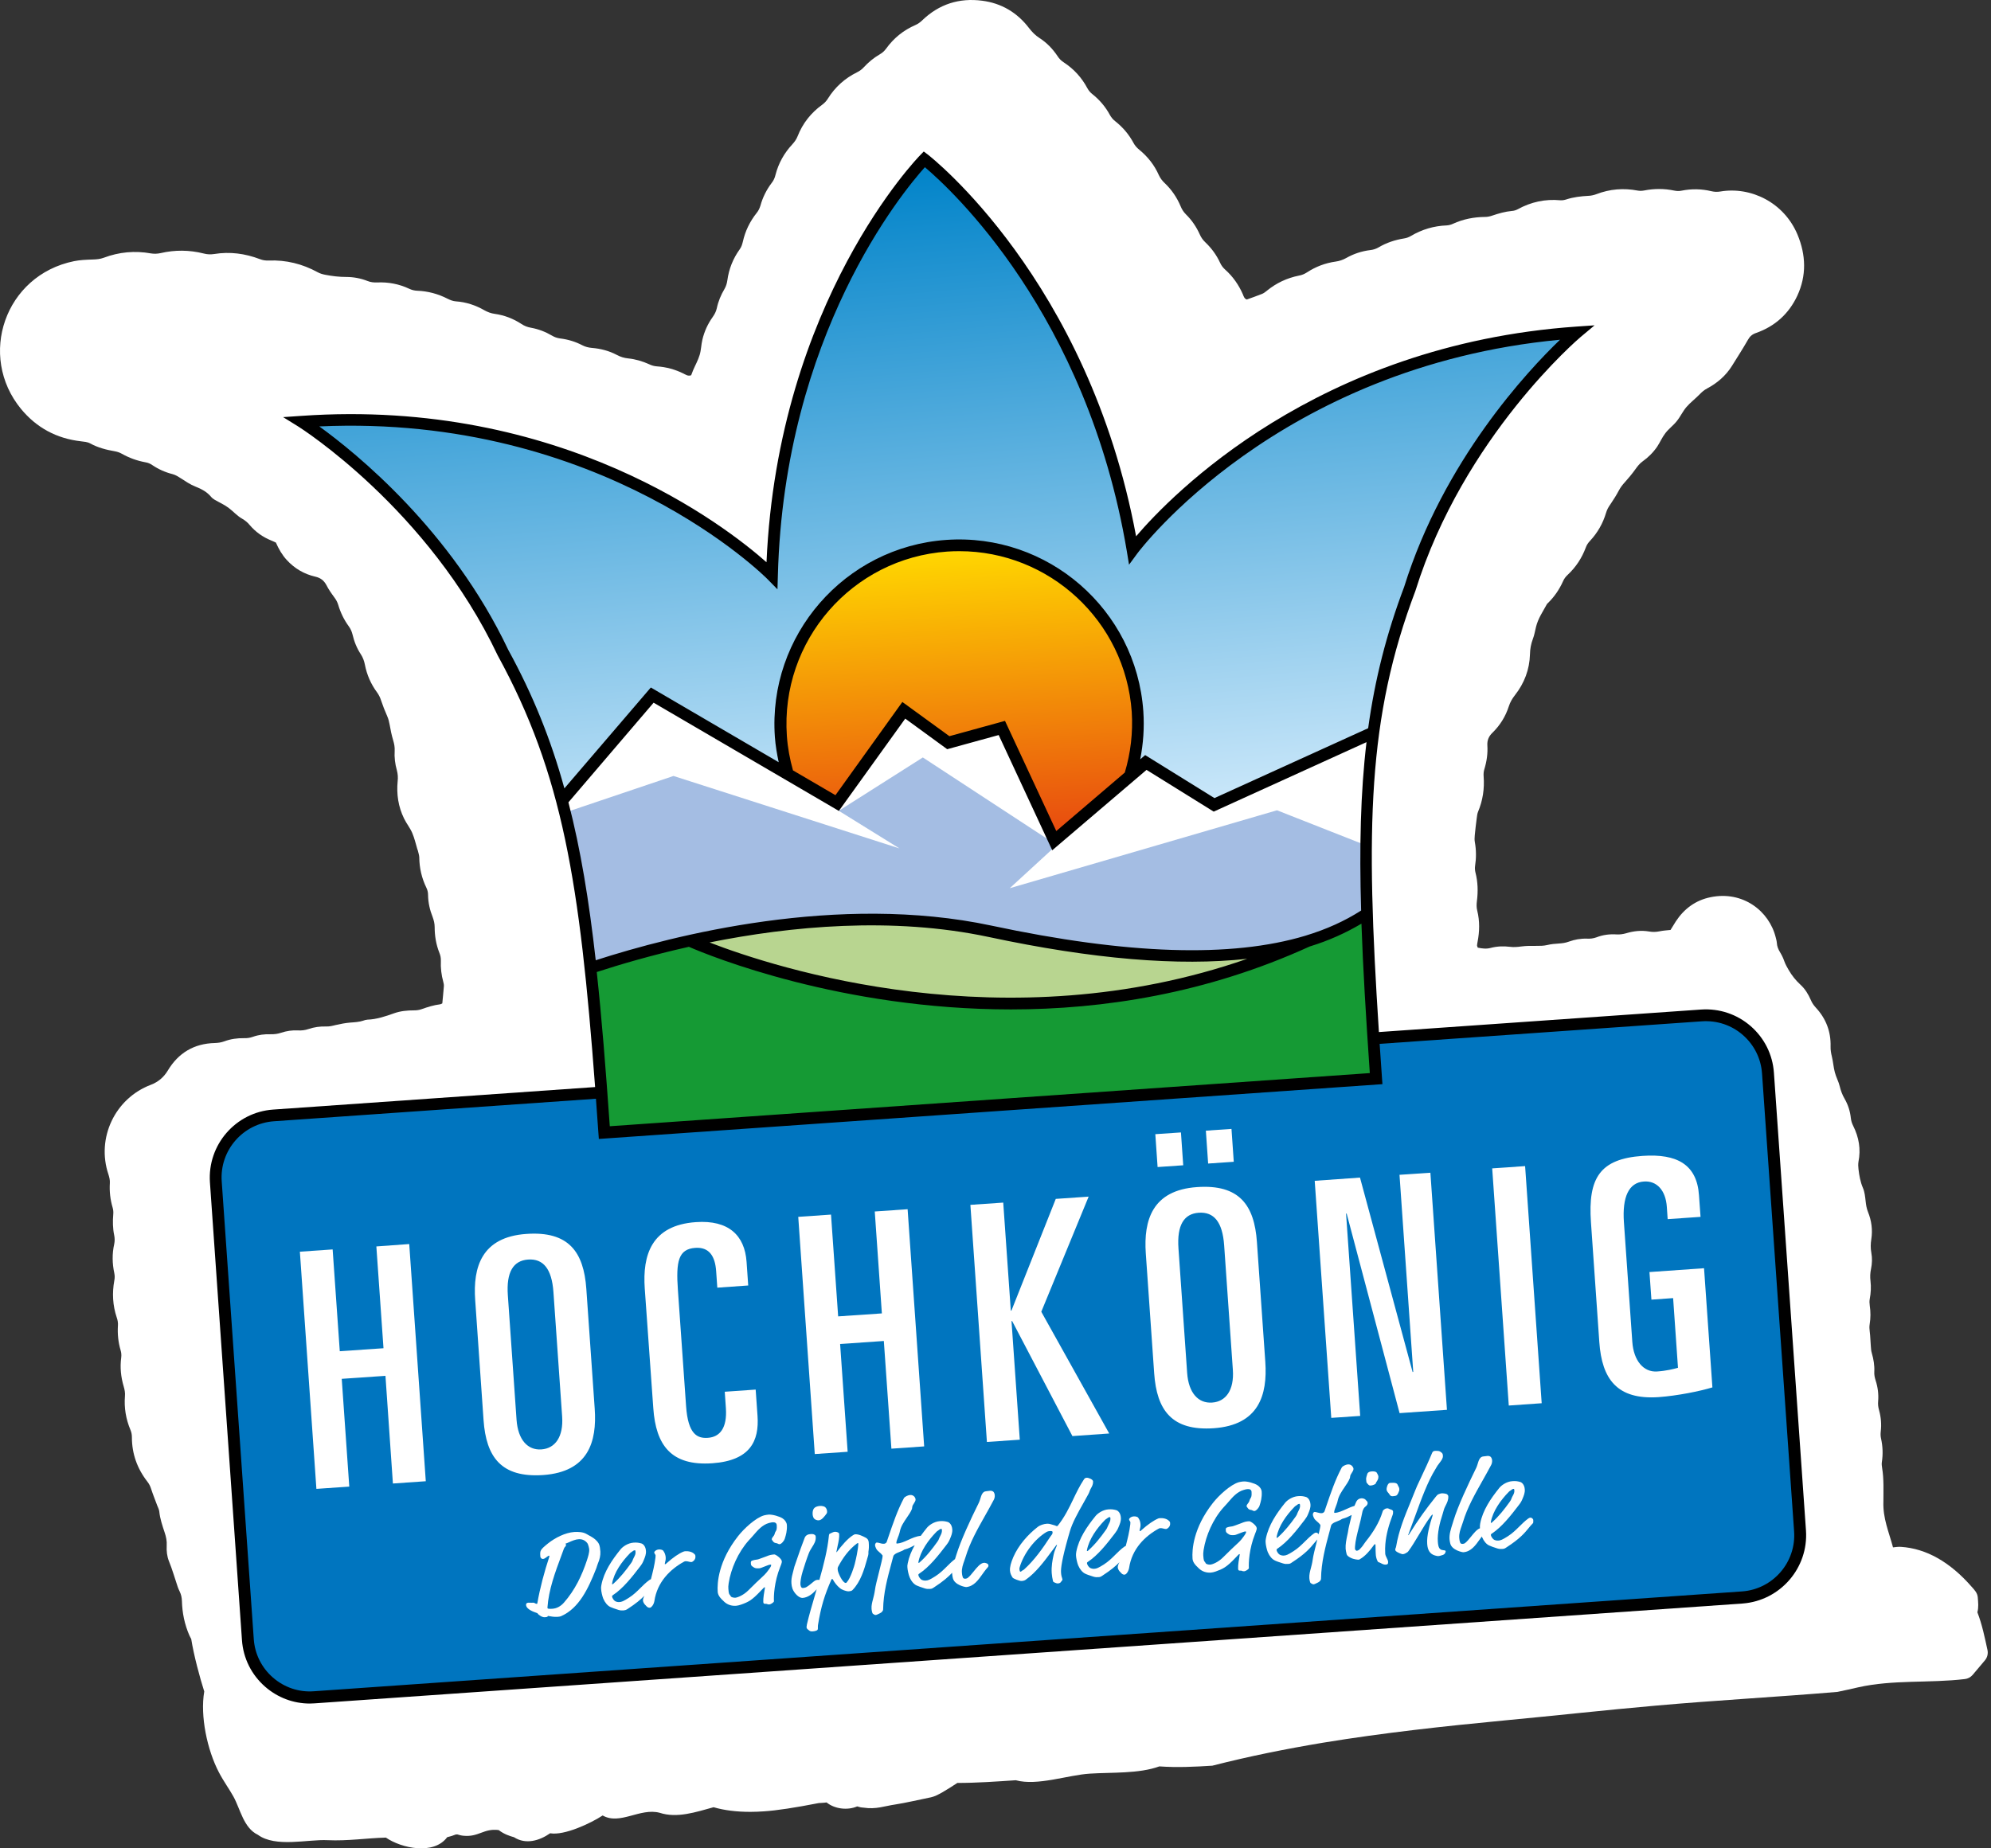 <?xml version="1.0" encoding="UTF-8"?>
<svg xmlns="http://www.w3.org/2000/svg" width="70" height="65" viewBox="0 0 70 65" fill="none">
  <rect x="0" y="0" width="70" height="65" fill="#333333" stroke="none"/>
  <path d="M32.732 63.205C32.361 63.281 31.805 63.408 31.485 63.456C31.085 63.514 30.805 63.637 30.355 63.568C30.278 63.565 30.206 63.547 30.137 63.525C29.802 63.67 29.348 63.619 29.061 63.386C29.01 63.394 28.959 63.397 28.905 63.401C28.865 63.401 28.825 63.408 28.785 63.408C27.945 63.572 27.305 63.67 26.858 63.699C26.695 63.71 26.531 63.717 26.379 63.717C25.892 63.717 25.463 63.663 25.088 63.554C24.47 63.724 23.802 63.95 23.195 63.75C22.504 63.565 21.799 64.193 21.188 63.844C20.781 64.113 19.844 64.557 19.342 64.47C18.968 64.731 18.484 64.877 18.07 64.608C17.936 64.571 17.732 64.51 17.532 64.357C17.001 64.291 16.834 64.611 16.293 64.557C16.216 64.55 16.147 64.531 16.078 64.51C16.06 64.51 16.042 64.513 16.024 64.513C15.933 64.55 15.835 64.582 15.722 64.608C15.253 65.244 14.116 65 13.567 64.622C12.887 64.64 12.226 64.746 11.517 64.713C10.819 64.677 9.696 64.982 9.067 64.524C8.562 64.281 8.453 63.626 8.209 63.183C8.068 62.925 7.864 62.649 7.697 62.329C7.286 61.544 7.032 60.352 7.181 59.483C7.024 58.992 6.814 58.211 6.723 57.637C6.701 57.593 6.676 57.553 6.657 57.509C6.49 57.124 6.407 56.721 6.396 56.303C6.392 56.183 6.37 56.077 6.319 55.972C6.29 55.917 6.269 55.859 6.247 55.801C6.145 55.503 6.061 55.198 5.941 54.904C5.872 54.733 5.851 54.544 5.861 54.358C5.872 54.195 5.84 54.042 5.789 53.893C5.709 53.65 5.625 53.41 5.6 53.152C5.592 53.083 5.556 53.017 5.531 52.952C5.458 52.755 5.378 52.559 5.313 52.359C5.284 52.265 5.244 52.185 5.182 52.105C4.822 51.643 4.637 51.123 4.637 50.538C4.637 50.451 4.622 50.367 4.586 50.284C4.426 49.902 4.36 49.506 4.393 49.095C4.404 48.979 4.382 48.87 4.349 48.757C4.251 48.427 4.215 48.085 4.262 47.74C4.273 47.653 4.266 47.565 4.24 47.482C4.157 47.202 4.128 46.915 4.146 46.62C4.153 46.522 4.139 46.431 4.106 46.337C3.961 45.908 3.939 45.472 4.019 45.032C4.037 44.945 4.037 44.861 4.019 44.774C3.946 44.436 3.939 44.094 4.015 43.753C4.037 43.647 4.037 43.545 4.015 43.44C3.964 43.197 3.961 42.949 3.982 42.702C3.99 42.626 3.982 42.542 3.961 42.47C3.877 42.19 3.844 41.899 3.862 41.608C3.87 41.499 3.844 41.401 3.812 41.299C3.383 40.027 4.037 38.628 5.305 38.148C5.56 38.05 5.756 37.886 5.898 37.65C6.269 37.029 6.821 36.698 7.548 36.68C7.664 36.676 7.773 36.662 7.882 36.622C8.104 36.538 8.34 36.505 8.58 36.509C8.685 36.513 8.787 36.498 8.889 36.462C9.093 36.389 9.303 36.364 9.514 36.371C9.641 36.374 9.758 36.36 9.878 36.32C10.074 36.255 10.274 36.225 10.477 36.236C10.601 36.244 10.721 36.229 10.841 36.189C11.044 36.12 11.252 36.091 11.466 36.098C11.582 36.102 11.688 36.076 11.8 36.047C11.971 36.007 12.146 35.975 12.32 35.96C12.473 35.949 12.618 35.942 12.764 35.895C12.811 35.877 12.865 35.862 12.916 35.858C13.243 35.847 13.552 35.742 13.857 35.633C14.083 35.553 14.319 35.531 14.559 35.531C14.646 35.531 14.737 35.52 14.817 35.491C15.031 35.415 15.249 35.346 15.479 35.317C15.504 35.313 15.526 35.299 15.551 35.284C15.569 35.084 15.591 34.881 15.606 34.681C15.609 34.63 15.598 34.575 15.584 34.524C15.518 34.285 15.489 34.041 15.5 33.794C15.504 33.692 15.486 33.601 15.449 33.51C15.333 33.22 15.282 32.914 15.282 32.605C15.282 32.478 15.253 32.362 15.21 32.246C15.111 31.998 15.053 31.74 15.05 31.475C15.05 31.384 15.031 31.301 14.992 31.221C14.828 30.883 14.744 30.526 14.741 30.148C14.737 30.072 14.712 29.996 14.693 29.919C14.69 29.901 14.682 29.887 14.675 29.869C14.617 29.676 14.573 29.476 14.493 29.291C14.417 29.113 14.29 28.96 14.206 28.785C14.003 28.371 13.937 27.931 13.981 27.473C13.996 27.343 13.988 27.215 13.952 27.084C13.89 26.863 13.861 26.634 13.876 26.405C13.883 26.278 13.861 26.161 13.825 26.041C13.77 25.856 13.73 25.667 13.698 25.478C13.679 25.373 13.654 25.274 13.61 25.176C13.53 24.998 13.461 24.817 13.399 24.635C13.367 24.533 13.323 24.442 13.261 24.355C13.043 24.061 12.898 23.733 12.829 23.374C12.803 23.243 12.76 23.123 12.687 23.01C12.545 22.796 12.451 22.559 12.393 22.309C12.367 22.203 12.324 22.112 12.262 22.025C12.095 21.796 11.971 21.542 11.891 21.269C11.862 21.175 11.819 21.095 11.76 21.015C11.655 20.873 11.553 20.728 11.473 20.571C11.386 20.411 11.266 20.321 11.092 20.281C10.692 20.19 10.357 19.993 10.081 19.692C9.918 19.514 9.801 19.31 9.7 19.081C9.649 19.059 9.598 19.03 9.54 19.009C9.242 18.889 8.984 18.707 8.776 18.46C8.7 18.369 8.616 18.3 8.515 18.242C8.337 18.143 8.202 17.983 8.042 17.864C7.89 17.747 7.711 17.671 7.544 17.573C7.497 17.544 7.453 17.511 7.421 17.471C7.275 17.297 7.09 17.198 6.879 17.115C6.69 17.042 6.523 16.926 6.352 16.817L6.345 16.812C6.257 16.756 6.175 16.703 6.072 16.675C5.814 16.61 5.574 16.504 5.353 16.355C5.28 16.304 5.204 16.272 5.113 16.257C4.815 16.203 4.538 16.101 4.273 15.952C4.197 15.908 4.11 15.883 4.026 15.868C3.728 15.817 3.441 15.741 3.175 15.596C3.07 15.537 2.957 15.534 2.845 15.519C1.991 15.421 1.286 15.043 0.74 14.382C-0.793 12.517 0.166 9.679 2.605 9.184C2.818 9.141 3.042 9.133 3.258 9.126L3.263 9.126C3.394 9.122 3.521 9.112 3.648 9.064C4.186 8.861 4.742 8.81 5.309 8.912C5.422 8.93 5.531 8.926 5.647 8.901C6.152 8.784 6.657 8.788 7.163 8.915C7.286 8.948 7.406 8.952 7.53 8.933C8.082 8.843 8.616 8.915 9.136 9.112C9.238 9.152 9.336 9.166 9.445 9.162C10.056 9.137 10.63 9.279 11.168 9.573C11.252 9.62 11.346 9.646 11.441 9.664C11.684 9.711 11.928 9.74 12.175 9.74C12.429 9.74 12.684 9.788 12.923 9.882C13.032 9.926 13.142 9.937 13.258 9.933C13.654 9.915 14.032 9.987 14.388 10.155C14.479 10.198 14.57 10.22 14.668 10.224C15.042 10.238 15.399 10.333 15.733 10.504C15.827 10.551 15.922 10.591 16.031 10.598C16.387 10.623 16.721 10.733 17.03 10.911C17.147 10.976 17.263 11.02 17.398 11.038C17.732 11.085 18.044 11.205 18.328 11.39C18.433 11.46 18.539 11.503 18.666 11.525C18.928 11.572 19.175 11.667 19.404 11.801C19.495 11.856 19.589 11.888 19.698 11.903C19.971 11.936 20.233 12.016 20.476 12.143C20.581 12.197 20.687 12.223 20.803 12.234C21.112 12.259 21.41 12.335 21.686 12.481C21.814 12.55 21.944 12.59 22.086 12.604C22.34 12.63 22.588 12.703 22.82 12.808C22.907 12.851 22.998 12.877 23.096 12.884C23.427 12.906 23.74 12.993 24.034 13.139C24.111 13.175 24.183 13.237 24.3 13.197C24.321 13.146 24.343 13.081 24.369 13.019C24.445 12.841 24.543 12.67 24.598 12.484C24.652 12.31 24.652 12.117 24.696 11.939C24.765 11.652 24.885 11.39 25.056 11.15C25.125 11.052 25.175 10.958 25.201 10.842C25.252 10.598 25.346 10.373 25.474 10.158C25.528 10.064 25.557 9.966 25.572 9.86C25.626 9.46 25.772 9.093 26.008 8.766C26.066 8.686 26.095 8.595 26.117 8.501C26.201 8.123 26.364 7.789 26.604 7.487C26.666 7.411 26.706 7.327 26.735 7.232C26.815 6.942 26.949 6.673 27.131 6.433C27.2 6.346 27.24 6.255 27.265 6.149C27.371 5.739 27.571 5.382 27.858 5.074C27.938 4.986 28 4.899 28.043 4.79C28.221 4.336 28.512 3.969 28.908 3.682C28.988 3.623 29.054 3.554 29.105 3.471C29.359 3.064 29.701 2.755 30.129 2.544C30.217 2.5 30.297 2.446 30.362 2.373C30.533 2.188 30.722 2.031 30.936 1.908C31.023 1.857 31.093 1.795 31.151 1.715C31.42 1.341 31.765 1.061 32.187 0.879C32.278 0.839 32.35 0.785 32.423 0.716C33.015 0.145 33.724 -0.08 34.531 0.025C35.207 0.112 35.759 0.439 36.174 0.981C36.283 1.123 36.399 1.243 36.552 1.341C36.806 1.504 37.013 1.722 37.181 1.973C37.239 2.064 37.311 2.137 37.402 2.195C37.758 2.428 38.031 2.729 38.231 3.104C38.275 3.184 38.329 3.249 38.398 3.304C38.656 3.507 38.867 3.754 39.023 4.045C39.071 4.129 39.129 4.201 39.209 4.263C39.477 4.474 39.692 4.728 39.852 5.026C39.903 5.124 39.972 5.197 40.055 5.266C40.353 5.51 40.586 5.804 40.742 6.157C40.793 6.266 40.859 6.353 40.942 6.433C41.189 6.665 41.378 6.942 41.509 7.254C41.553 7.363 41.611 7.454 41.695 7.538C41.902 7.741 42.065 7.981 42.185 8.25C42.233 8.359 42.298 8.446 42.382 8.526C42.6 8.734 42.774 8.973 42.901 9.25C42.941 9.337 42.999 9.413 43.072 9.479C43.345 9.722 43.552 10.017 43.697 10.351C43.726 10.424 43.748 10.504 43.835 10.533C44.017 10.467 44.199 10.405 44.377 10.333C44.437 10.308 44.493 10.263 44.547 10.22L44.551 10.216C44.879 9.951 45.249 9.777 45.664 9.693C45.773 9.675 45.864 9.635 45.954 9.577C46.26 9.377 46.594 9.25 46.958 9.199C47.088 9.181 47.208 9.141 47.328 9.075C47.59 8.926 47.873 8.832 48.175 8.795C48.28 8.784 48.379 8.752 48.473 8.697C48.749 8.534 49.047 8.436 49.364 8.385C49.447 8.374 49.534 8.341 49.607 8.297C49.996 8.068 50.41 7.945 50.861 7.927C50.937 7.923 51.017 7.901 51.086 7.869C51.443 7.705 51.821 7.632 52.213 7.629C52.297 7.629 52.388 7.61 52.468 7.581C52.693 7.505 52.918 7.44 53.158 7.418C53.227 7.414 53.3 7.392 53.358 7.36C53.827 7.102 54.325 6.993 54.859 7.043C54.928 7.047 55.001 7.036 55.066 7.014C55.317 6.931 55.579 6.902 55.844 6.887C55.938 6.884 56.037 6.862 56.124 6.829C56.596 6.647 57.08 6.607 57.578 6.702C57.654 6.716 57.734 6.713 57.81 6.698C58.163 6.629 58.512 6.629 58.861 6.702C58.952 6.72 59.035 6.724 59.122 6.705C59.471 6.636 59.82 6.64 60.169 6.724C60.275 6.749 60.376 6.753 60.482 6.735C61.554 6.553 62.721 7.116 63.197 8.25C63.495 8.966 63.52 9.689 63.189 10.402C62.891 11.038 62.401 11.478 61.739 11.71C61.601 11.758 61.521 11.83 61.452 11.954C61.274 12.266 61.078 12.568 60.889 12.873C60.674 13.215 60.373 13.473 60.017 13.662C59.915 13.716 59.831 13.789 59.751 13.873C59.602 14.025 59.431 14.153 59.293 14.313C59.162 14.465 59.079 14.654 58.952 14.81C58.832 14.963 58.668 15.079 58.552 15.232C58.439 15.377 58.366 15.552 58.265 15.705C58.127 15.908 57.952 16.083 57.748 16.228C57.647 16.301 57.574 16.395 57.501 16.497C57.385 16.66 57.254 16.817 57.12 16.966C57.04 17.053 56.974 17.14 56.92 17.242C56.829 17.413 56.727 17.576 56.618 17.736C56.549 17.831 56.498 17.925 56.465 18.038C56.356 18.405 56.167 18.736 55.906 19.016C55.84 19.085 55.786 19.161 55.753 19.256C55.615 19.626 55.404 19.946 55.117 20.215C55.044 20.281 54.99 20.357 54.95 20.448C54.823 20.731 54.648 20.986 54.426 21.204C54.416 21.215 54.397 21.226 54.39 21.24C54.248 21.502 54.078 21.745 54.005 22.04C53.968 22.185 53.947 22.334 53.892 22.472C53.827 22.647 53.794 22.821 53.791 23.01C53.776 23.544 53.594 24.024 53.263 24.446C53.169 24.566 53.096 24.689 53.049 24.835C52.933 25.195 52.74 25.507 52.471 25.769C52.34 25.896 52.282 26.034 52.293 26.216C52.311 26.496 52.271 26.776 52.188 27.048C52.162 27.128 52.155 27.219 52.162 27.306C52.195 27.735 52.133 28.149 51.966 28.546C51.937 28.615 51.93 28.698 51.919 28.775C51.893 28.974 51.868 29.178 51.85 29.378C51.842 29.458 51.839 29.538 51.853 29.614C51.904 29.894 51.904 30.174 51.861 30.454C51.85 30.534 51.857 30.61 51.875 30.686C51.959 31.013 51.969 31.348 51.926 31.682C51.911 31.799 51.908 31.911 51.937 32.024C52.028 32.391 52.02 32.758 51.948 33.125C51.941 33.165 51.933 33.209 51.93 33.252C51.93 33.267 51.941 33.285 51.955 33.325C52.111 33.358 52.257 33.376 52.406 33.336C52.627 33.278 52.856 33.267 53.085 33.296C53.216 33.314 53.347 33.303 53.478 33.285C53.66 33.26 53.845 33.26 54.03 33.263C54.154 33.263 54.27 33.263 54.394 33.234C54.528 33.202 54.67 33.187 54.812 33.18C54.928 33.172 55.037 33.158 55.146 33.118C55.353 33.041 55.571 33.002 55.793 33.009C55.909 33.016 56.022 33.002 56.131 32.962C56.356 32.874 56.593 32.845 56.833 32.86C56.949 32.867 57.058 32.852 57.171 32.82C57.436 32.74 57.705 32.711 57.981 32.758C58.105 32.78 58.225 32.776 58.348 32.751C58.468 32.725 58.592 32.718 58.733 32.703C58.792 32.609 58.853 32.504 58.919 32.402C59.213 31.955 59.617 31.657 60.144 31.551C61.278 31.319 62.205 32.038 62.433 32.972C62.448 33.034 62.466 33.092 62.47 33.154C62.477 33.285 62.524 33.391 62.59 33.499C62.648 33.594 62.699 33.703 62.735 33.808C62.775 33.917 62.83 34.016 62.888 34.114C63 34.306 63.135 34.477 63.298 34.626C63.462 34.775 63.578 34.964 63.666 35.168C63.706 35.266 63.764 35.349 63.836 35.429C64.196 35.815 64.374 36.273 64.36 36.8C64.356 36.927 64.378 37.043 64.407 37.163C64.451 37.345 64.462 37.53 64.509 37.708C64.552 37.879 64.643 38.035 64.683 38.206C64.72 38.362 64.774 38.504 64.854 38.642C64.974 38.85 65.047 39.078 65.072 39.318C65.083 39.42 65.112 39.507 65.156 39.595C65.356 39.995 65.428 40.412 65.341 40.852C65.327 40.936 65.33 41.027 65.341 41.114C65.367 41.339 65.406 41.561 65.497 41.775C65.559 41.917 65.574 42.081 65.592 42.237C65.606 42.368 65.625 42.495 65.675 42.619C65.799 42.928 65.843 43.247 65.792 43.578C65.766 43.738 65.763 43.894 65.792 44.051C65.828 44.243 65.821 44.436 65.781 44.629C65.752 44.767 65.745 44.905 65.763 45.047C65.788 45.257 65.777 45.468 65.737 45.679C65.723 45.755 65.726 45.835 65.737 45.911C65.77 46.133 65.77 46.351 65.734 46.569C65.719 46.66 65.726 46.744 65.737 46.831C65.759 46.995 65.759 47.162 65.774 47.329C65.781 47.416 65.784 47.504 65.81 47.587C65.872 47.801 65.908 48.016 65.897 48.238C65.89 48.343 65.912 48.445 65.944 48.547C66.021 48.783 66.053 49.03 66.032 49.277C66.021 49.386 66.035 49.488 66.064 49.59C66.133 49.84 66.155 50.091 66.123 50.349C66.115 50.426 66.115 50.506 66.133 50.582C66.195 50.862 66.206 51.138 66.162 51.422C66.152 51.487 66.162 51.56 66.173 51.629C66.236 52.008 66.217 52.423 66.217 52.806C66.195 53.395 66.409 53.869 66.555 54.416C66.65 54.406 66.739 54.391 66.835 54.398C67.722 54.456 68.558 54.929 69.317 55.798C69.418 55.911 69.523 56.016 69.535 56.175C69.549 56.358 69.569 56.522 69.521 56.699C69.688 57.128 69.779 57.58 69.877 58.029C69.903 58.156 69.87 58.291 69.786 58.389L69.354 58.901C69.285 58.981 69.186 59.036 69.081 59.047C67.831 59.196 66.559 59.061 65.33 59.338C65.088 59.392 64.846 59.449 64.603 59.498C62.476 59.678 60.344 59.792 58.217 59.981C56.469 60.134 54.721 60.33 52.944 60.497C50.774 60.704 48.633 60.937 46.51 61.286C45.209 61.504 43.915 61.762 42.625 62.093C41.997 62.133 41.39 62.163 40.761 62.118C40.041 62.381 39.079 62.323 38.315 62.373C37.544 62.421 36.473 62.813 35.712 62.605C35.027 62.651 34.345 62.7 33.659 62.7C33.302 62.932 32.95 63.161 32.732 63.205Z" fill="white"></path>
  <path d="M63.288 53.839L62.161 37.741C62.077 36.534 61.031 35.626 59.824 35.709L48.284 36.516C48.313 36.974 48.346 37.447 48.379 37.934L21.243 39.831C21.21 39.344 21.174 38.875 21.141 38.417L9.612 39.224C8.406 39.307 7.497 40.354 7.581 41.561L8.707 57.658C8.791 58.865 9.838 59.774 11.041 59.69L61.248 56.179C62.462 56.088 63.371 55.042 63.288 53.839Z" fill="#0075BF"></path>
  <path d="M54.841 11.819C44.831 12.764 39.935 19.321 39.888 19.386L39.776 19.543L39.743 19.354C38.34 10.991 33.55 6.585 32.601 5.786L32.506 5.706L32.423 5.797C31.594 6.72 27.451 11.747 27.222 20.226L27.218 20.419L27.084 20.28C27.025 20.222 21.254 14.407 11.222 14.869L10.859 14.887L11.153 15.101C12.48 16.061 15.784 18.743 17.761 22.916C18.619 24.486 19.244 26.023 19.727 27.757L19.793 27.986L22.918 24.337L29.41 28.131L31.758 24.864L33.357 26.027L35.265 25.503L37.093 29.432L40.277 26.714L42.69 28.211L48.219 25.696L48.23 25.627C48.469 23.897 48.869 22.327 49.487 20.688L49.491 20.68C50.861 16.29 53.758 13.175 54.939 12.041L55.201 11.787L54.841 11.819Z" fill="url(#paint0_linear)"></path>
  <path d="M19.8 28.157C20.64 31.21 20.876 34.51 21.247 39.827L48.382 37.93C48.001 32.453 47.826 29.011 48.28 25.805L42.727 28.342L40.303 26.826L37.115 29.494L35.236 25.616L33.353 26.125L31.783 24.98L29.431 28.226L22.944 24.453L19.8 28.157Z" fill="#A4BDE3"></path>
  <path d="M19.76 28.16C19.796 28.298 19.833 28.436 19.865 28.575L23.678 27.288L31.623 29.836L22.944 24.453L19.76 28.16Z" fill="white"></path>
  <path d="M32.445 26.637L36.81 29.494L35.236 25.616L33.353 26.129L31.783 24.984L29.431 28.229L29.49 28.513L32.445 26.637Z" fill="white"></path>
  <path d="M48.28 25.805L42.727 28.342L40.303 26.826L35.501 31.235L44.897 28.495L48.033 29.73C48.044 28.306 48.12 27.023 48.28 25.805Z" fill="white"></path>
  <path fill-rule="evenodd" clip-rule="evenodd" d="M42.084 41.746C40.513 41.855 40.204 42.909 40.284 44.076L40.579 48.296C40.67 49.59 41.197 50.328 42.676 50.226C44.257 50.113 44.566 49.059 44.486 47.892L44.191 43.676C44.101 42.382 43.574 41.641 42.084 41.746ZM42.614 49.324C42.138 49.357 41.789 48.997 41.738 48.281L41.433 43.905C41.375 43.084 41.626 42.684 42.145 42.648C42.679 42.611 42.981 42.971 43.039 43.793L43.345 48.172C43.395 48.888 43.097 49.292 42.614 49.324Z" fill="white"></path>
  <path d="M41.52 39.824L40.619 39.885L40.699 41.041L41.6 40.979L41.52 39.824Z" fill="white"></path>
  <path d="M43.297 39.7L42.396 39.762L42.476 40.918L43.377 40.856L43.297 39.7Z" fill="white"></path>
  <path d="M34.117 42.371L35.272 42.291L35.538 46.09H35.56L37.119 42.161L38.275 42.081L36.61 46.13L38.998 50.411L37.704 50.502L35.585 46.457L35.563 46.46L35.854 50.629L34.698 50.709L34.117 42.371Z" fill="white"></path>
  <path d="M29.217 42.713L28.065 42.793L28.646 51.134L29.802 51.054L29.537 47.264L31.074 47.158L31.34 50.945L32.492 50.865L31.91 42.524L30.755 42.604L31.005 46.188L29.468 46.293L29.217 42.713Z" fill="white"></path>
  <path d="M22.668 45.308C22.588 44.142 22.897 43.087 24.467 42.978C25.612 42.898 26.182 43.44 26.248 44.374L26.306 45.206L25.219 45.283L25.179 44.705C25.143 44.174 24.932 43.851 24.449 43.883C23.849 43.923 23.762 44.36 23.834 45.366L24.122 49.455C24.191 50.437 24.514 50.589 24.885 50.564C25.314 50.535 25.568 50.215 25.521 49.521L25.481 48.943L26.568 48.867L26.633 49.79C26.695 50.669 26.382 51.363 25.045 51.458C23.591 51.56 23.06 50.818 22.969 49.524L22.668 45.308Z" fill="white"></path>
  <path fill-rule="evenodd" clip-rule="evenodd" d="M18.506 43.393C16.936 43.502 16.623 44.556 16.707 45.722L17.001 49.942C17.092 51.236 17.619 51.974 19.099 51.872C20.68 51.76 20.992 50.706 20.909 49.539L20.614 45.323C20.523 44.029 19.996 43.287 18.506 43.393ZM19.033 50.971C18.561 51.004 18.212 50.644 18.161 49.928L17.855 45.552C17.797 44.73 18.048 44.331 18.568 44.294C19.099 44.258 19.4 44.618 19.458 45.439L19.764 49.815C19.814 50.531 19.516 50.938 19.033 50.971Z" fill="white"></path>
  <path d="M11.695 43.938L10.543 44.018L11.124 52.359L12.28 52.279L12.015 48.489L13.552 48.383L13.814 52.17L14.97 52.09L14.388 43.749L13.232 43.833L13.483 47.413L11.946 47.518L11.695 43.938Z" fill="white"></path>
  <path d="M46.223 41.525L47.815 41.412L49.665 48.249L49.687 48.245L49.204 41.314L50.29 41.241L50.872 49.579L49.207 49.695L47.346 42.677H47.325L47.822 49.793L46.805 49.862L46.223 41.525Z" fill="white"></path>
  <path d="M52.463 41.088L53.62 41.008L54.203 49.347L53.046 49.428L52.463 41.088Z" fill="white"></path>
  <path d="M58.632 42.873L58.603 42.444C58.563 41.855 58.246 41.517 57.796 41.55C57.265 41.586 57.032 42.092 57.094 42.982L57.389 47.187C57.436 47.856 57.788 48.263 58.261 48.23C58.584 48.209 58.846 48.143 58.995 48.1L58.824 45.65L58.061 45.704L57.992 44.734L59.911 44.599L60.205 48.79C59.762 48.925 58.973 49.084 58.316 49.132C56.847 49.233 56.32 48.492 56.229 47.198L55.935 42.982C55.826 41.423 56.255 40.754 57.745 40.649C58.981 40.562 59.66 40.968 59.733 42.03L59.788 42.793L58.632 42.873Z" fill="white"></path>
  <path fill-rule="evenodd" clip-rule="evenodd" d="M21.017 54.994C21.083 54.845 21.116 54.693 21.108 54.566C21.094 54.347 21.058 54.278 20.999 54.209C20.91 54.106 20.814 54.054 20.721 54.002L20.72 54.002C20.688 53.984 20.656 53.967 20.625 53.948C20.498 53.871 20.32 53.868 20.192 53.875C19.869 53.897 19.516 54.082 19.28 54.267C18.986 54.504 18.982 54.526 18.997 54.733C19 54.791 19.051 54.827 19.091 54.824C19.137 54.821 19.189 54.781 19.232 54.748C19.26 54.727 19.284 54.709 19.298 54.707C19.309 54.707 19.313 54.707 19.317 54.733C19.138 55.274 18.986 55.838 18.891 56.386C18.888 56.401 18.88 56.401 18.866 56.401C18.849 56.403 18.834 56.394 18.816 56.384C18.795 56.372 18.772 56.359 18.742 56.361C18.702 56.365 18.667 56.363 18.637 56.362C18.615 56.36 18.596 56.359 18.579 56.361C18.528 56.365 18.491 56.383 18.495 56.441C18.505 56.597 18.77 56.687 18.872 56.722C18.88 56.724 18.886 56.726 18.891 56.728C18.942 56.804 19.069 56.877 19.146 56.873C19.211 56.87 19.258 56.866 19.262 56.826L19.273 56.828C19.372 56.846 19.484 56.866 19.596 56.859C19.644 56.855 19.691 56.852 19.738 56.83C20.36 56.55 20.68 55.87 20.952 55.183C20.971 55.137 20.98 55.107 20.988 55.079C20.996 55.053 21.003 55.028 21.017 54.994ZM20.02 54.229C20.119 54.185 20.23 54.136 20.341 54.129C20.451 54.122 20.56 54.155 20.647 54.264C20.687 54.315 20.716 54.467 20.716 54.489C20.723 54.597 20.674 54.75 20.641 54.852L20.64 54.856C20.461 55.401 20.218 55.914 19.825 56.361C19.716 56.484 19.578 56.565 19.415 56.575C19.371 56.579 19.309 56.579 19.276 56.572C19.252 56.565 19.251 56.561 19.248 56.537L19.247 56.535C19.29 55.906 19.517 55.294 19.744 54.685C19.771 54.611 19.798 54.537 19.825 54.464C19.838 54.427 19.855 54.409 19.869 54.394C19.888 54.375 19.902 54.36 19.898 54.315C19.898 54.311 19.894 54.297 19.88 54.286C19.923 54.272 19.97 54.251 20.02 54.229Z" fill="white"></path>
  <path fill-rule="evenodd" clip-rule="evenodd" d="M21.915 56.633C21.861 56.637 21.817 56.637 21.744 56.615C21.646 56.586 21.486 56.528 21.454 56.51C21.363 56.466 21.272 56.364 21.21 56.219C21.174 56.132 21.137 55.965 21.134 55.881C21.13 55.841 21.13 55.798 21.145 55.732C21.236 55.27 21.512 54.864 21.821 54.482C21.89 54.398 22.064 54.264 22.279 54.249C22.399 54.242 22.46 54.253 22.551 54.278C22.602 54.293 22.7 54.365 22.711 54.544C22.718 54.66 22.678 54.758 22.631 54.871C22.595 54.962 22.562 55.013 22.504 55.089C22.224 55.456 21.904 55.863 21.544 56.099C21.523 56.114 21.519 56.125 21.519 56.136C21.523 56.208 21.595 56.295 21.639 56.314C21.69 56.336 21.733 56.343 21.777 56.339C21.853 56.336 21.919 56.31 22.108 56.19C22.272 56.087 22.397 55.963 22.519 55.842C22.616 55.745 22.711 55.651 22.824 55.569C22.851 55.55 22.87 55.54 22.885 55.536C22.951 55.284 23.014 55.032 23.046 54.769C23.046 54.743 23.047 54.724 23.048 54.712C23.049 54.708 23.049 54.706 23.049 54.703C23.049 54.7 23.049 54.698 23.049 54.696C23.048 54.685 23.039 54.672 23.03 54.657C23.019 54.64 23.006 54.62 23.002 54.598C22.998 54.562 23.068 54.496 23.166 54.489C23.227 54.486 23.3 54.507 23.315 54.529C23.369 54.602 23.391 54.667 23.402 54.74C23.409 54.802 23.406 54.86 23.387 54.922C23.383 54.946 23.379 54.961 23.377 54.971C23.374 54.983 23.373 54.988 23.373 54.994C23.373 55.009 23.377 55.009 23.387 55.005C23.398 55.009 23.409 55.005 23.442 54.969C23.671 54.765 23.874 54.627 24.031 54.565C24.041 54.56 24.057 54.557 24.071 54.554C24.076 54.553 24.081 54.552 24.085 54.551C24.209 54.544 24.336 54.569 24.416 54.653C24.438 54.667 24.452 54.707 24.449 54.725C24.467 54.853 24.347 54.929 24.311 54.932C24.279 54.934 24.245 54.926 24.211 54.917C24.175 54.908 24.139 54.9 24.107 54.904C24.088 54.9 24.077 54.906 24.049 54.92L24.038 54.925C23.573 55.183 23.104 55.627 23.006 56.31C22.991 56.397 22.944 56.47 22.915 56.495C22.897 56.525 22.857 56.539 22.839 56.539C22.778 56.539 22.745 56.503 22.716 56.472L22.711 56.466L22.707 56.463C22.705 56.46 22.703 56.458 22.701 56.455C22.653 56.415 22.613 56.346 22.606 56.292C22.602 56.235 22.625 56.176 22.657 56.116C22.534 56.242 22.358 56.393 22.064 56.583C22 56.623 21.977 56.626 21.927 56.632L21.915 56.633ZM22.344 54.569L22.343 54.562C22.34 54.531 22.339 54.515 22.315 54.518C22.279 54.522 22.25 54.544 22.224 54.565C22.206 54.58 22.195 54.586 22.187 54.591C22.173 54.599 22.165 54.604 22.141 54.631C21.872 54.907 21.588 55.292 21.519 55.692C21.519 55.71 21.526 55.714 21.53 55.714C21.539 55.714 21.545 55.709 21.553 55.704L21.555 55.702C21.556 55.701 21.558 55.7 21.559 55.699C21.806 55.481 22.006 55.223 22.188 54.969C22.224 54.92 22.233 54.896 22.244 54.866C22.252 54.844 22.261 54.819 22.282 54.78C22.286 54.773 22.29 54.765 22.293 54.758C22.323 54.701 22.351 54.647 22.344 54.569Z" fill="white"></path>
  <path d="M27.665 53.624C27.68 53.831 27.625 54.004 27.599 54.085L27.599 54.085C27.596 54.095 27.593 54.104 27.591 54.111C27.59 54.114 27.589 54.116 27.589 54.118C27.574 54.176 27.476 54.3 27.411 54.304C27.385 54.306 27.361 54.294 27.341 54.283C27.33 54.277 27.32 54.272 27.312 54.271C27.243 54.264 27.2 54.238 27.185 54.213C27.179 54.202 27.169 54.19 27.16 54.179C27.148 54.164 27.137 54.151 27.134 54.14C27.132 54.099 27.155 54.07 27.18 54.039C27.201 54.013 27.223 53.986 27.233 53.948C27.243 53.9 27.258 53.876 27.272 53.853C27.297 53.814 27.318 53.78 27.309 53.635C27.302 53.559 27.251 53.53 27.163 53.533C27.127 53.537 27.094 53.544 27.033 53.559C26.802 53.624 26.639 53.814 26.501 53.975C26.478 54.002 26.455 54.028 26.433 54.053L26.32 54.176C25.95 54.591 25.699 55.165 25.619 55.674C25.604 55.772 25.604 55.823 25.608 55.87C25.62 56.043 25.636 56.06 25.658 56.084C25.668 56.095 25.679 56.107 25.692 56.136C25.706 56.168 25.79 56.19 25.851 56.187C25.935 56.179 26.139 56.099 26.313 55.925C26.549 55.687 26.686 55.56 26.777 55.477C26.857 55.402 26.901 55.361 26.945 55.307C27.069 55.151 27.116 55.078 27.113 55.042C27.113 55.023 27.102 55.02 27.08 55.023C27.04 55.025 26.957 55.059 26.877 55.091C26.803 55.121 26.733 55.149 26.702 55.151C26.604 55.158 26.556 55.151 26.517 55.129C26.429 55.074 26.404 55.056 26.4 54.998C26.393 54.911 26.4 54.892 26.477 54.871C26.52 54.858 26.554 54.853 26.585 54.849C26.616 54.845 26.644 54.842 26.673 54.831C26.715 54.815 26.75 54.803 26.781 54.792C26.838 54.772 26.883 54.756 26.942 54.733C27.058 54.685 27.102 54.675 27.222 54.664C27.269 54.66 27.48 54.809 27.487 54.904C27.491 54.929 27.487 54.965 27.429 55.107C27.218 55.638 27.2 56.132 27.211 56.31C27.214 56.346 27.098 56.419 27.054 56.423C27.005 56.426 26.991 56.419 26.978 56.412C26.965 56.406 26.953 56.399 26.913 56.401C26.851 56.404 26.84 56.383 26.836 56.336C26.828 56.211 26.868 55.986 26.886 55.883L26.886 55.883C26.891 55.854 26.895 55.834 26.895 55.83C26.895 55.823 26.891 55.816 26.88 55.819C26.868 55.819 26.85 55.837 26.782 55.909L26.781 55.909C26.769 55.922 26.755 55.937 26.738 55.954C26.429 56.281 26.309 56.339 26.051 56.43C25.986 56.452 25.928 56.466 25.877 56.47C25.717 56.481 25.572 56.43 25.462 56.328C25.306 56.187 25.241 56.092 25.233 55.976C25.212 55.678 25.252 54.907 25.95 54.02C26.16 53.751 26.575 53.37 26.865 53.29C26.909 53.279 26.974 53.268 27.018 53.264C27.16 53.253 27.414 53.33 27.512 53.395C27.589 53.442 27.658 53.537 27.665 53.624Z" fill="white"></path>
  <path fill-rule="evenodd" clip-rule="evenodd" d="M28.218 56.194C28.414 56.179 28.57 56.041 28.657 55.95L28.713 55.889C28.695 55.953 28.676 56.017 28.657 56.08C28.546 56.457 28.441 56.816 28.37 57.124C28.359 57.182 28.356 57.204 28.356 57.222C28.364 57.271 28.382 57.286 28.403 57.302L28.407 57.305L28.41 57.307L28.411 57.309L28.414 57.311C28.418 57.314 28.421 57.317 28.425 57.32C28.472 57.364 28.512 57.375 28.566 57.371C28.614 57.368 28.665 57.36 28.719 57.335C28.757 57.318 28.756 57.283 28.755 57.234C28.755 57.209 28.754 57.179 28.759 57.146C28.868 56.484 28.992 56.092 29.228 55.554C29.235 55.532 29.246 55.529 29.253 55.529C29.268 55.525 29.275 55.532 29.282 55.547C29.344 55.656 29.421 55.761 29.537 55.856C29.584 55.896 29.744 55.968 29.846 55.961C29.886 55.958 29.94 55.95 29.969 55.921C30.261 55.623 30.382 55.196 30.485 54.833L30.485 54.833L30.485 54.832L30.485 54.831C30.498 54.787 30.51 54.745 30.522 54.704C30.535 54.656 30.534 54.627 30.532 54.602C30.531 54.588 30.53 54.575 30.533 54.562C30.547 54.482 30.555 54.395 30.544 54.249C30.536 54.14 30.485 54.104 30.442 54.078C30.326 54.017 30.187 53.948 30.06 53.955C30.046 53.959 30.035 53.962 29.991 53.988C29.799 54.108 29.595 54.347 29.417 54.584C29.406 54.584 29.406 54.584 29.406 54.576C29.418 54.507 29.433 54.438 29.448 54.368C29.482 54.219 29.514 54.073 29.504 53.944C29.5 53.897 29.424 53.864 29.352 53.868C29.304 53.873 29.266 53.892 29.229 53.91C29.215 53.917 29.202 53.923 29.188 53.929C29.186 53.93 29.184 53.931 29.183 53.932C29.16 53.941 29.147 53.946 29.141 54.02C29.096 54.486 28.96 55.028 28.808 55.561C28.787 55.557 28.764 55.556 28.745 55.558C28.677 55.561 28.648 55.585 28.553 55.663L28.545 55.67C28.378 55.809 28.33 55.837 28.232 55.845C28.156 55.852 28.145 55.75 28.141 55.71C28.138 55.645 28.156 55.474 28.218 55.27C28.268 55.103 28.37 54.791 28.436 54.624C28.468 54.541 28.512 54.472 28.553 54.406C28.625 54.293 28.691 54.189 28.679 54.042C28.676 54.002 28.665 53.991 28.639 53.973C28.607 53.948 28.548 53.944 28.505 53.948C28.418 53.951 28.327 53.984 28.29 54.082C28.187 54.344 28.102 54.593 28.016 54.843L28.016 54.843C27.988 54.926 27.96 55.009 27.93 55.092C27.919 55.126 27.91 55.164 27.901 55.205C27.893 55.24 27.884 55.278 27.872 55.318C27.829 55.474 27.818 55.572 27.825 55.681C27.829 55.743 27.84 55.805 27.861 55.867C27.92 56.026 28.087 56.201 28.218 56.194ZM29.475 55.082C29.448 55.129 29.449 55.151 29.453 55.202L29.453 55.212C29.46 55.31 29.628 55.674 29.737 55.667C29.751 55.667 29.759 55.66 29.77 55.645C29.908 55.499 30.042 55.049 30.053 54.994C30.177 54.493 30.177 54.301 30.177 54.279L30.177 54.278C30.177 54.264 30.162 54.267 30.158 54.267C30.155 54.267 30.144 54.267 30.129 54.278C29.835 54.5 29.631 54.791 29.475 55.082Z" fill="white"></path>
  <path d="M29.061 53.228C29.079 53.206 29.079 53.173 29.079 53.148C29.075 53.104 29.064 53.053 29.014 53.003C28.981 52.97 28.894 52.955 28.825 52.959C28.734 52.966 28.654 52.995 28.614 53.05C28.577 53.101 28.567 53.177 28.57 53.239C28.57 53.29 28.585 53.344 28.61 53.388C28.636 53.428 28.705 53.471 28.792 53.464C28.89 53.457 28.988 53.33 29.061 53.228Z" fill="white"></path>
  <path fill-rule="evenodd" clip-rule="evenodd" d="M32.131 52.871C32.162 52.822 32.194 52.773 32.19 52.726C32.19 52.704 32.176 52.678 32.16 52.65C32.158 52.647 32.156 52.643 32.154 52.639C32.11 52.588 32.056 52.57 31.997 52.574C31.936 52.577 31.812 52.628 31.779 52.686C31.551 53.118 31.409 53.537 31.208 54.127L31.176 54.22C31.158 54.275 31.096 54.289 31.078 54.289C31.03 54.293 30.977 54.279 30.928 54.265C30.888 54.254 30.85 54.244 30.82 54.246C30.794 54.249 30.762 54.297 30.765 54.34C30.765 54.367 30.778 54.396 30.79 54.426C30.793 54.432 30.796 54.439 30.798 54.446C30.823 54.506 30.873 54.548 30.922 54.59C30.959 54.621 30.995 54.652 31.02 54.689C31.031 54.7 31.031 54.704 31.031 54.718C31.034 54.771 30.973 55.013 30.908 55.271L30.908 55.271C30.843 55.527 30.774 55.798 30.762 55.914C30.755 55.972 30.736 56.059 30.729 56.092C30.719 56.14 30.707 56.187 30.694 56.234C30.664 56.346 30.634 56.458 30.642 56.575C30.645 56.641 30.671 56.739 30.685 56.746C30.694 56.752 30.702 56.758 30.709 56.763C30.735 56.782 30.756 56.796 30.798 56.793C30.812 56.793 30.854 56.773 30.893 56.754C30.907 56.747 30.921 56.741 30.933 56.735C30.998 56.706 31.049 56.652 31.049 56.597C31.058 56.023 31.199 55.503 31.337 54.99C31.36 54.906 31.383 54.821 31.405 54.736C31.412 54.711 31.416 54.7 31.441 54.675C31.493 54.628 31.558 54.603 31.624 54.577C31.657 54.565 31.689 54.552 31.721 54.536C31.757 54.52 31.771 54.51 31.781 54.503C31.792 54.495 31.798 54.491 31.823 54.486C31.939 54.455 32.051 54.398 32.16 54.34C32.046 54.541 31.958 54.752 31.914 54.976C31.899 55.042 31.899 55.085 31.903 55.125C31.907 55.209 31.943 55.376 31.98 55.463C32.038 55.609 32.132 55.71 32.223 55.754C32.256 55.772 32.416 55.83 32.514 55.859C32.587 55.881 32.63 55.881 32.685 55.877L32.69 55.877C32.744 55.874 32.767 55.872 32.837 55.823C33.168 55.609 33.35 55.445 33.475 55.309C33.475 55.324 33.476 55.339 33.477 55.354C33.48 55.409 33.491 55.456 33.502 55.503C33.564 55.743 33.938 55.812 33.964 55.812C34.233 55.792 34.389 55.572 34.544 55.353C34.586 55.294 34.628 55.235 34.673 55.18C34.684 55.166 34.695 55.154 34.706 55.143C34.733 55.114 34.755 55.091 34.752 55.049C34.749 54.98 34.633 54.954 34.596 54.958C34.472 54.967 34.351 55.116 34.234 55.261C34.16 55.353 34.087 55.444 34.015 55.496C33.993 55.51 33.968 55.514 33.942 55.518C33.902 55.521 33.866 55.51 33.851 55.471C33.829 55.412 33.822 55.361 33.819 55.307C33.807 55.156 33.856 55.018 33.906 54.878C33.921 54.836 33.936 54.794 33.949 54.751C34.102 54.242 34.366 53.774 34.635 53.298C34.738 53.114 34.843 52.93 34.941 52.741C34.963 52.697 34.978 52.643 34.974 52.585C34.971 52.541 34.96 52.505 34.931 52.465C34.905 52.436 34.854 52.421 34.811 52.425C34.79 52.426 34.771 52.429 34.751 52.432C34.726 52.437 34.7 52.441 34.665 52.443C34.542 52.453 34.502 52.585 34.465 52.708C34.45 52.756 34.436 52.802 34.418 52.839C34.12 53.439 33.779 54.173 33.622 54.682C33.611 54.718 33.6 54.753 33.589 54.787L33.589 54.788L33.589 54.788L33.576 54.828C33.472 54.906 33.383 54.995 33.292 55.086C33.17 55.207 33.045 55.331 32.881 55.434C32.692 55.554 32.627 55.58 32.55 55.583C32.503 55.587 32.459 55.58 32.408 55.558C32.365 55.539 32.292 55.452 32.288 55.38C32.288 55.369 32.292 55.358 32.314 55.343C32.674 55.107 32.993 54.7 33.273 54.333C33.332 54.257 33.364 54.206 33.401 54.115C33.448 54.002 33.488 53.904 33.481 53.788C33.47 53.61 33.371 53.537 33.321 53.522C33.23 53.497 33.168 53.486 33.048 53.493C32.834 53.508 32.659 53.642 32.59 53.726C32.515 53.819 32.441 53.914 32.372 54.01C32.216 54.024 32.07 54.09 31.93 54.154C31.796 54.215 31.667 54.273 31.54 54.282C31.525 54.282 31.514 54.278 31.514 54.26C31.511 54.214 31.555 54.102 31.581 54.034C31.584 54.026 31.587 54.02 31.589 54.014C31.591 54.009 31.592 54.005 31.594 54.002C31.595 53.998 31.597 53.994 31.598 53.991C31.619 53.929 31.627 53.904 31.638 53.853C31.672 53.678 31.779 53.521 31.882 53.371C31.953 53.267 32.023 53.166 32.063 53.064L32.064 53.056L32.065 53.052C32.068 53.035 32.071 53.018 32.074 52.992C32.077 52.953 32.104 52.912 32.131 52.871ZM33.117 53.817L33.117 53.81C33.113 53.778 33.112 53.762 33.088 53.766C33.052 53.77 33.023 53.791 32.997 53.813C32.979 53.827 32.968 53.834 32.96 53.839C32.946 53.847 32.938 53.852 32.914 53.879C32.645 54.155 32.361 54.54 32.288 54.94C32.288 54.958 32.296 54.962 32.299 54.962C32.308 54.962 32.314 54.957 32.322 54.952C32.324 54.95 32.326 54.949 32.328 54.947C32.576 54.729 32.776 54.471 32.957 54.217C32.993 54.168 33.002 54.144 33.013 54.114C33.021 54.092 33.03 54.067 33.052 54.028C33.055 54.021 33.058 54.015 33.061 54.009C33.091 53.95 33.12 53.892 33.117 53.817Z" fill="white"></path>
  <path fill-rule="evenodd" clip-rule="evenodd" d="M38.351 52.348C38.333 52.377 38.322 52.407 38.31 52.439C38.298 52.471 38.286 52.506 38.264 52.545C38.206 52.651 38.145 52.761 38.083 52.871L38.083 52.871C37.895 53.204 37.703 53.546 37.613 53.857L37.555 54.057C37.34 54.82 37.293 55.147 37.304 55.303C37.311 55.41 37.331 55.468 37.344 55.504C37.35 55.523 37.355 55.536 37.355 55.547C37.355 55.56 37.352 55.564 37.343 55.576L37.34 55.58C37.325 55.596 37.315 55.611 37.307 55.623C37.282 55.659 37.269 55.677 37.188 55.685C37.148 55.688 37.028 55.638 37.024 55.612C36.999 55.51 36.984 55.42 36.977 55.325C36.96 55.075 37.004 54.863 37.04 54.693L37.046 54.664C37.065 54.568 37.121 54.435 37.148 54.372C37.152 54.362 37.156 54.354 37.158 54.348C37.16 54.344 37.161 54.341 37.162 54.339C37.162 54.338 37.162 54.337 37.162 54.337C37.162 54.333 37.162 54.329 37.151 54.329C37.144 54.329 37.133 54.34 37.111 54.373C37.072 54.425 37.033 54.477 36.995 54.53L36.994 54.53C36.708 54.916 36.422 55.302 36.057 55.558C36.014 55.587 35.963 55.594 35.926 55.598C35.839 55.605 35.621 55.51 35.603 55.481C35.549 55.401 35.516 55.325 35.509 55.234C35.501 55.111 35.538 54.962 35.629 54.751C35.814 54.333 36.137 53.966 36.493 53.69C36.555 53.642 36.69 53.591 36.806 53.584C36.857 53.581 36.901 53.588 36.933 53.599C36.956 53.607 36.984 53.614 37.013 53.622C37.061 53.634 37.112 53.648 37.148 53.668C37.17 53.668 37.181 53.664 37.184 53.66C37.428 53.356 37.583 53.035 37.735 52.719L37.735 52.718C37.848 52.484 37.96 52.251 38.107 52.029C38.133 51.992 38.147 51.974 38.205 51.967C38.264 51.963 38.427 52.021 38.431 52.098C38.434 52.196 38.398 52.261 38.365 52.322L38.36 52.331L38.355 52.34C38.354 52.343 38.352 52.346 38.351 52.348ZM36.908 53.842C36.864 53.846 36.832 53.853 36.799 53.871C36.385 54.118 35.999 54.616 35.85 55.114C35.847 55.129 35.839 55.158 35.839 55.172C35.843 55.216 35.854 55.274 35.876 55.271C35.892 55.271 35.9 55.264 35.915 55.252L35.919 55.249C35.932 55.236 35.944 55.23 35.958 55.223C35.972 55.216 35.988 55.208 36.007 55.191C36.366 54.867 36.664 54.446 36.926 54.042C36.939 54.022 36.952 54.006 36.963 53.992C36.992 53.955 37.011 53.93 37.006 53.875C37.01 53.853 36.977 53.835 36.908 53.842Z" fill="white"></path>
  <path fill-rule="evenodd" clip-rule="evenodd" d="M38.441 55.445C38.514 55.467 38.558 55.467 38.612 55.463L38.617 55.463C38.668 55.459 38.691 55.458 38.761 55.409C39.057 55.217 39.234 55.066 39.358 54.938C39.322 55.003 39.295 55.066 39.299 55.129C39.307 55.183 39.347 55.252 39.394 55.292C39.399 55.298 39.404 55.303 39.41 55.309C39.438 55.34 39.471 55.376 39.532 55.376C39.55 55.376 39.587 55.361 39.608 55.332C39.634 55.307 39.681 55.231 39.696 55.147C39.794 54.464 40.263 54.02 40.728 53.762L40.739 53.757C40.767 53.743 40.777 53.737 40.797 53.74C40.829 53.737 40.865 53.745 40.901 53.754C40.935 53.763 40.969 53.771 41 53.77C41.037 53.766 41.157 53.69 41.139 53.562C41.142 53.544 41.128 53.504 41.106 53.49C41.026 53.406 40.899 53.381 40.775 53.388C40.766 53.388 40.748 53.393 40.733 53.396C40.73 53.397 40.727 53.398 40.724 53.399C40.568 53.464 40.364 53.602 40.135 53.806C40.103 53.839 40.092 53.846 40.081 53.842C40.07 53.842 40.066 53.842 40.066 53.828C40.066 53.822 40.068 53.817 40.07 53.804C40.073 53.794 40.076 53.779 40.081 53.755C40.099 53.693 40.103 53.635 40.095 53.573C40.088 53.501 40.063 53.435 40.012 53.366C39.997 53.344 39.925 53.322 39.863 53.326C39.761 53.333 39.692 53.399 39.696 53.435C39.699 53.456 39.712 53.474 39.723 53.491C39.733 53.507 39.743 53.521 39.743 53.533C39.743 53.537 39.742 53.542 39.742 53.549C39.741 53.561 39.739 53.58 39.739 53.606C39.708 53.867 39.645 54.117 39.58 54.366C39.566 54.371 39.547 54.38 39.521 54.398C39.408 54.48 39.313 54.575 39.216 54.671C39.094 54.793 38.969 54.916 38.805 55.02C38.616 55.14 38.551 55.165 38.474 55.169C38.431 55.172 38.387 55.165 38.336 55.143C38.292 55.125 38.22 55.038 38.216 54.965C38.216 54.954 38.22 54.943 38.242 54.929C38.602 54.693 38.921 54.286 39.201 53.919C39.259 53.842 39.292 53.791 39.328 53.7C39.376 53.588 39.416 53.49 39.408 53.373C39.397 53.195 39.299 53.123 39.248 53.108C39.158 53.083 39.096 53.072 38.976 53.079C38.761 53.093 38.587 53.228 38.518 53.312C38.209 53.693 37.933 54.1 37.842 54.562C37.831 54.627 37.827 54.671 37.831 54.711C37.835 54.794 37.871 54.962 37.907 55.049C37.969 55.194 38.06 55.296 38.151 55.34C38.18 55.358 38.34 55.416 38.441 55.445ZM39.041 53.396L39.041 53.402C39.044 53.478 39.015 53.536 38.985 53.594C38.982 53.6 38.979 53.607 38.976 53.613C38.955 53.653 38.945 53.678 38.937 53.699C38.926 53.729 38.917 53.754 38.881 53.802C38.7 54.057 38.5 54.315 38.253 54.533C38.242 54.54 38.231 54.547 38.224 54.547C38.22 54.547 38.213 54.544 38.213 54.526C38.285 54.126 38.569 53.74 38.838 53.464C38.862 53.438 38.87 53.433 38.884 53.424C38.892 53.419 38.903 53.413 38.921 53.399C38.947 53.377 38.976 53.355 39.012 53.352C39.036 53.348 39.038 53.364 39.041 53.396Z" fill="white"></path>
  <path d="M44.293 52.918C44.319 52.837 44.374 52.664 44.359 52.457C44.355 52.37 44.286 52.276 44.206 52.228C44.108 52.163 43.854 52.087 43.712 52.098C43.668 52.101 43.603 52.112 43.559 52.123C43.269 52.203 42.854 52.585 42.643 52.854C41.946 53.74 41.906 54.511 41.927 54.809C41.935 54.925 42 55.02 42.156 55.161C42.265 55.263 42.411 55.314 42.571 55.303C42.625 55.3 42.68 55.285 42.745 55.263C42.999 55.172 43.123 55.114 43.432 54.787C43.534 54.678 43.559 54.653 43.574 54.653C43.581 54.649 43.588 54.656 43.588 54.664C43.588 54.666 43.585 54.683 43.581 54.708C43.563 54.806 43.522 55.041 43.53 55.169C43.534 55.216 43.545 55.238 43.606 55.234C43.648 55.232 43.662 55.239 43.675 55.246C43.689 55.253 43.703 55.26 43.752 55.256C43.795 55.252 43.912 55.18 43.908 55.143C43.897 54.965 43.915 54.471 44.126 53.94C44.184 53.798 44.188 53.762 44.184 53.737C44.177 53.642 43.97 53.493 43.919 53.497C43.799 53.504 43.755 53.519 43.639 53.566C43.565 53.596 43.515 53.613 43.431 53.643L43.37 53.664C43.341 53.675 43.314 53.679 43.283 53.683C43.252 53.687 43.217 53.691 43.174 53.704C43.098 53.726 43.09 53.744 43.098 53.831C43.101 53.889 43.127 53.908 43.214 53.962C43.254 53.984 43.301 53.991 43.399 53.984C43.432 53.982 43.506 53.953 43.583 53.922C43.66 53.892 43.739 53.86 43.777 53.857C43.799 53.853 43.81 53.857 43.81 53.875C43.814 53.911 43.766 53.984 43.643 54.14C43.599 54.195 43.554 54.236 43.474 54.31C43.383 54.394 43.246 54.521 43.01 54.758C42.836 54.936 42.632 55.016 42.549 55.023C42.487 55.027 42.404 55.005 42.389 54.972C42.377 54.944 42.365 54.932 42.356 54.921C42.334 54.898 42.318 54.88 42.305 54.707C42.302 54.66 42.302 54.609 42.316 54.511C42.396 54.002 42.643 53.428 43.014 53.014L43.127 52.89C43.149 52.865 43.171 52.839 43.195 52.812C43.333 52.651 43.496 52.461 43.726 52.396C43.788 52.377 43.821 52.37 43.857 52.367C43.944 52.359 43.999 52.392 44.003 52.468C44.012 52.615 43.991 52.648 43.967 52.688C43.953 52.71 43.938 52.734 43.926 52.781C43.916 52.819 43.895 52.846 43.874 52.872C43.849 52.903 43.826 52.932 43.828 52.974C43.83 52.984 43.842 52.998 43.854 53.013C43.863 53.024 43.873 53.035 43.879 53.046C43.894 53.072 43.937 53.097 44.006 53.104C44.014 53.106 44.024 53.111 44.035 53.117C44.055 53.127 44.079 53.139 44.104 53.137C44.17 53.133 44.268 53.01 44.282 52.952C44.285 52.944 44.288 52.932 44.293 52.918Z" fill="white"></path>
  <path fill-rule="evenodd" clip-rule="evenodd" d="M45.278 54.998C45.224 55.002 45.18 55.002 45.107 54.98C45.006 54.951 44.846 54.893 44.817 54.874C44.726 54.831 44.635 54.729 44.573 54.584C44.537 54.496 44.501 54.329 44.497 54.246C44.493 54.206 44.493 54.162 44.508 54.097C44.602 53.635 44.875 53.228 45.184 52.846C45.253 52.763 45.427 52.628 45.642 52.614C45.762 52.606 45.824 52.617 45.914 52.643C45.965 52.657 46.063 52.73 46.074 52.908C46.081 53.024 46.041 53.123 45.994 53.235C45.958 53.326 45.925 53.377 45.867 53.453C45.587 53.82 45.267 54.227 44.907 54.464C44.886 54.478 44.882 54.489 44.882 54.5C44.886 54.573 44.958 54.66 45.002 54.678C45.053 54.7 45.096 54.707 45.14 54.704C45.217 54.7 45.282 54.675 45.471 54.554C45.635 54.451 45.76 54.327 45.882 54.206C45.979 54.11 46.074 54.015 46.187 53.933C46.234 53.9 46.256 53.897 46.274 53.897C46.295 53.894 46.342 53.919 46.361 53.954C46.398 53.8 46.426 53.678 46.423 53.642C46.423 53.628 46.423 53.624 46.412 53.613C46.387 53.576 46.351 53.545 46.315 53.514C46.266 53.473 46.215 53.43 46.191 53.37C46.188 53.363 46.185 53.357 46.182 53.35C46.17 53.32 46.158 53.291 46.158 53.264C46.154 53.221 46.187 53.173 46.212 53.17C46.242 53.168 46.28 53.178 46.321 53.19C46.37 53.203 46.423 53.217 46.47 53.213C46.489 53.213 46.55 53.199 46.569 53.144L46.6 53.052C46.801 52.462 46.944 52.043 47.172 51.611C47.205 51.552 47.328 51.502 47.39 51.498C47.448 51.494 47.503 51.512 47.546 51.563C47.568 51.592 47.586 51.625 47.586 51.651C47.59 51.697 47.558 51.746 47.527 51.795C47.5 51.836 47.473 51.877 47.47 51.916C47.466 51.949 47.463 51.967 47.455 51.989C47.415 52.091 47.346 52.192 47.274 52.297C47.173 52.446 47.066 52.602 47.03 52.777C47.019 52.828 47.012 52.854 46.99 52.912C46.988 52.917 46.986 52.923 46.983 52.93C46.98 52.937 46.977 52.945 46.974 52.954C46.947 53.023 46.904 53.134 46.907 53.181C46.907 53.199 46.917 53.203 46.932 53.203C47.06 53.194 47.188 53.135 47.322 53.075C47.418 53.031 47.517 52.986 47.62 52.957C47.638 52.911 47.658 52.864 47.681 52.817C47.724 52.73 47.793 52.694 47.862 52.69C47.906 52.686 47.993 52.705 48.019 52.752L48.022 52.755C48.047 52.776 48.081 52.805 48.084 52.85C48.088 52.886 48.07 52.937 48.004 52.984C47.971 53.01 47.917 53.061 47.892 53.203C47.862 53.365 47.818 53.536 47.776 53.703L47.776 53.704C47.714 53.947 47.654 54.183 47.641 54.376C47.637 54.435 47.637 54.456 47.641 54.478C47.644 54.5 47.677 54.536 47.706 54.536C47.721 54.536 47.772 54.515 47.801 54.486C47.897 54.387 47.93 54.337 47.959 54.291C47.975 54.266 47.991 54.242 48.015 54.213C48.27 53.897 48.488 53.551 48.604 53.177C48.622 53.119 48.626 53.108 48.677 53.075C48.713 53.05 48.742 53.043 48.775 53.043C48.797 53.04 48.821 53.052 48.843 53.063C48.857 53.069 48.871 53.076 48.884 53.079C48.956 53.097 48.975 53.126 48.978 53.152C48.982 53.218 48.975 53.237 48.962 53.277L48.96 53.282C48.833 53.617 48.735 53.951 48.706 54.304C48.698 54.398 48.695 54.511 48.702 54.635C48.706 54.691 48.731 54.74 48.755 54.788C48.778 54.834 48.8 54.878 48.804 54.925C48.807 54.958 48.8 54.991 48.782 55.005C48.771 55.016 48.746 55.02 48.72 55.023C48.658 55.027 48.597 54.998 48.546 54.969C48.512 54.951 48.492 54.945 48.478 54.941C48.456 54.934 48.45 54.933 48.429 54.893C48.386 54.805 48.371 54.718 48.368 54.631C48.363 54.567 48.363 54.49 48.362 54.428V54.428C48.362 54.384 48.362 54.347 48.36 54.329C48.36 54.315 48.353 54.304 48.342 54.304C48.325 54.304 48.305 54.332 48.288 54.356L48.284 54.362C48.146 54.551 47.997 54.722 47.819 54.827C47.786 54.849 47.779 54.849 47.761 54.849C47.742 54.849 47.604 54.842 47.488 54.783C47.404 54.74 47.357 54.7 47.346 54.656C47.328 54.591 47.314 54.511 47.31 54.467C47.3 54.314 47.337 54.135 47.369 53.985L47.376 53.955C47.39 53.895 47.396 53.853 47.402 53.814C47.409 53.772 47.415 53.731 47.43 53.671C47.45 53.595 47.467 53.519 47.485 53.442C47.497 53.387 47.509 53.331 47.523 53.276C47.423 53.329 47.321 53.379 47.215 53.406C47.19 53.412 47.185 53.416 47.173 53.423C47.163 53.43 47.149 53.44 47.114 53.457C47.082 53.472 47.049 53.485 47.017 53.498C46.95 53.523 46.885 53.548 46.834 53.595C46.808 53.62 46.805 53.631 46.797 53.657C46.777 53.734 46.756 53.811 46.736 53.889L46.736 53.889L46.735 53.89C46.596 54.41 46.454 54.936 46.445 55.518C46.445 55.572 46.394 55.627 46.329 55.656C46.317 55.661 46.303 55.668 46.29 55.674C46.25 55.694 46.208 55.714 46.194 55.714C46.154 55.717 46.134 55.704 46.109 55.688C46.1 55.683 46.09 55.676 46.078 55.67C46.063 55.663 46.038 55.565 46.034 55.499C46.026 55.376 46.058 55.258 46.09 55.14C46.101 55.099 46.112 55.057 46.121 55.016C46.129 54.983 46.147 54.896 46.154 54.838C46.167 54.722 46.235 54.452 46.3 54.196L46.3 54.196L46.3 54.195L46.315 54.137C46.277 54.178 46.242 54.22 46.205 54.266C46.07 54.431 45.903 54.636 45.427 54.943C45.36 54.993 45.338 54.994 45.283 54.998L45.278 54.998ZM45.707 52.937L45.706 52.93C45.703 52.899 45.702 52.883 45.678 52.886C45.642 52.89 45.613 52.912 45.587 52.934C45.569 52.948 45.558 52.954 45.55 52.959C45.536 52.967 45.528 52.972 45.504 52.999C45.235 53.275 44.951 53.66 44.882 54.06C44.882 54.078 44.889 54.082 44.893 54.082C44.9 54.082 44.911 54.075 44.922 54.068C45.169 53.849 45.369 53.591 45.551 53.337C45.587 53.288 45.596 53.264 45.607 53.234C45.615 53.212 45.624 53.188 45.645 53.148C45.648 53.142 45.651 53.136 45.654 53.13C45.684 53.071 45.714 53.013 45.707 52.937Z" fill="white"></path>
  <path d="M48.462 51.927C48.467 52.004 48.427 52.065 48.399 52.107C48.386 52.126 48.376 52.142 48.375 52.152C48.375 52.199 48.255 52.236 48.208 52.239C48.206 52.239 48.204 52.239 48.202 52.239L48.196 52.24C48.178 52.24 48.151 52.241 48.142 52.236C48.108 52.215 48.093 52.195 48.078 52.175C48.069 52.163 48.06 52.152 48.048 52.141C48.041 52.134 48.038 52.096 48.031 52.03L48.03 52.014C48.026 51.985 48.055 51.876 48.073 51.829C48.099 51.767 48.153 51.752 48.222 51.745C48.27 51.741 48.368 51.738 48.404 51.789C48.433 51.836 48.462 51.894 48.462 51.927Z" fill="white"></path>
  <path d="M49.196 52.352C49.2 52.385 49.197 52.4 49.194 52.418L49.193 52.425L49.191 52.429C49.169 52.487 49.141 52.563 49.095 52.592C49.069 52.606 49 52.617 48.967 52.617C48.92 52.621 48.884 52.606 48.855 52.559C48.844 52.537 48.828 52.518 48.811 52.499C48.782 52.466 48.752 52.431 48.749 52.374C48.746 52.337 48.782 52.152 48.873 52.148C48.887 52.148 48.931 52.148 48.96 52.145C49.036 52.138 49.12 52.159 49.138 52.214C49.142 52.228 49.151 52.244 49.161 52.261C49.176 52.289 49.194 52.321 49.196 52.352Z" fill="white"></path>
  <path d="M50.447 54.7C50.519 54.722 50.552 54.725 50.578 54.722C50.613 54.719 50.643 54.709 50.673 54.699C50.692 54.692 50.711 54.686 50.73 54.682C50.759 54.671 50.799 54.645 50.81 54.613C50.812 54.606 50.815 54.599 50.818 54.593C50.823 54.579 50.828 54.567 50.828 54.554C50.828 54.54 50.814 54.526 50.796 54.522C50.781 54.519 50.765 54.517 50.749 54.516C50.725 54.513 50.701 54.51 50.683 54.504C50.614 54.475 50.567 54.431 50.552 54.22C50.53 53.919 50.618 53.548 50.716 53.257C50.725 53.229 50.732 53.202 50.74 53.174C50.756 53.114 50.773 53.051 50.81 52.977C50.815 52.968 50.82 52.958 50.825 52.949L50.825 52.947C50.876 52.847 50.929 52.743 50.919 52.614C50.916 52.581 50.879 52.545 50.847 52.534C50.814 52.523 50.727 52.512 50.683 52.516C50.66 52.516 50.629 52.527 50.595 52.54L50.581 52.545C50.542 52.56 50.525 52.58 50.488 52.625C50.481 52.634 50.474 52.643 50.465 52.654C50.167 53.024 49.869 53.428 49.545 53.951C49.524 53.984 49.52 53.988 49.516 53.988C49.509 53.988 49.509 53.984 49.509 53.98C49.509 53.977 49.513 53.966 49.542 53.889C49.61 53.711 49.68 53.52 49.75 53.326C49.967 52.729 50.197 52.095 50.469 51.661C50.48 51.642 50.489 51.626 50.497 51.612C50.51 51.587 50.522 51.567 50.545 51.534C50.569 51.5 50.592 51.47 50.614 51.442L50.614 51.441C50.685 51.348 50.736 51.282 50.73 51.193C50.727 51.134 50.716 51.113 50.683 51.084C50.647 51.051 50.596 51.022 50.556 51.025C50.548 51.025 50.54 51.025 50.53 51.023C50.512 51.022 50.49 51.019 50.461 51.022C50.418 51.022 50.374 51.036 50.352 51.091C50.218 51.415 50.093 51.679 49.968 51.944L49.968 51.945C49.921 52.045 49.873 52.146 49.825 52.25C49.822 52.257 49.819 52.263 49.817 52.269C49.802 52.301 49.788 52.332 49.764 52.396C49.708 52.537 49.65 52.679 49.592 52.822C49.387 53.32 49.178 53.828 49.087 54.377C49.081 54.412 49.072 54.431 49.066 54.446C49.058 54.463 49.053 54.475 49.055 54.5C49.055 54.502 49.056 54.503 49.056 54.505C49.059 54.519 49.064 54.538 49.077 54.547C49.153 54.613 49.295 54.656 49.316 54.656C49.378 54.653 49.436 54.616 49.48 54.587C49.498 54.573 49.498 54.573 49.524 54.54C49.638 54.386 49.758 54.185 49.883 53.977C50.021 53.747 50.164 53.508 50.309 53.315C50.338 53.279 50.356 53.264 50.363 53.264C50.37 53.264 50.374 53.268 50.374 53.272C50.374 53.279 50.37 53.293 50.359 53.326C50.316 53.461 50.272 53.595 50.229 53.795C50.185 53.995 50.167 54.158 50.178 54.297C50.192 54.515 50.276 54.649 50.447 54.7Z" fill="white"></path>
  <path fill-rule="evenodd" clip-rule="evenodd" d="M50.988 54.278C50.977 54.231 50.967 54.184 50.963 54.129C50.95 53.954 51.008 53.774 51.075 53.563C51.086 53.528 51.097 53.493 51.108 53.457C51.264 52.948 51.61 52.214 51.904 51.614C51.922 51.577 51.936 51.531 51.951 51.483C51.988 51.36 52.028 51.228 52.151 51.218C52.186 51.216 52.212 51.212 52.237 51.208C52.257 51.205 52.276 51.201 52.297 51.2C52.34 51.196 52.391 51.211 52.417 51.24C52.446 51.28 52.457 51.316 52.46 51.36C52.464 51.418 52.449 51.472 52.428 51.516C52.329 51.705 52.224 51.889 52.121 52.073C51.852 52.549 51.588 53.017 51.435 53.526C51.422 53.569 51.407 53.611 51.392 53.653C51.342 53.793 51.293 53.931 51.304 54.082C51.308 54.137 51.315 54.188 51.337 54.246C51.352 54.286 51.388 54.297 51.428 54.293C51.453 54.289 51.479 54.286 51.501 54.271C51.573 54.219 51.645 54.129 51.72 54.037C51.822 53.911 51.926 53.781 52.033 53.744C52.032 53.735 52.032 53.726 52.031 53.719C52.028 53.679 52.031 53.635 52.042 53.57C52.133 53.108 52.409 52.701 52.718 52.319C52.787 52.236 52.962 52.101 53.176 52.087C53.296 52.079 53.358 52.09 53.449 52.116C53.5 52.13 53.598 52.203 53.609 52.381C53.616 52.497 53.576 52.596 53.529 52.708C53.492 52.799 53.46 52.85 53.401 52.926C53.122 53.293 52.802 53.7 52.442 53.937C52.42 53.951 52.416 53.962 52.416 53.973C52.42 54.046 52.496 54.133 52.536 54.151C52.587 54.173 52.631 54.18 52.678 54.177C52.755 54.173 52.82 54.148 53.009 54.028C53.173 53.924 53.298 53.8 53.42 53.679C53.517 53.583 53.612 53.488 53.725 53.406C53.772 53.373 53.794 53.37 53.812 53.37C53.838 53.366 53.903 53.406 53.907 53.453C53.909 53.481 53.908 53.491 53.907 53.5C53.907 53.504 53.907 53.507 53.907 53.511C53.907 53.514 53.907 53.516 53.907 53.518C53.907 53.536 53.908 53.557 53.889 53.573C53.836 53.625 53.791 53.68 53.743 53.739C53.608 53.904 53.441 54.109 52.965 54.416C52.895 54.466 52.872 54.467 52.818 54.471L52.813 54.471C52.758 54.475 52.715 54.475 52.642 54.453C52.544 54.424 52.384 54.366 52.351 54.347C52.26 54.304 52.169 54.202 52.108 54.057C52.105 54.049 52.102 54.042 52.099 54.033C52.075 54.065 52.053 54.097 52.03 54.129C51.875 54.347 51.718 54.567 51.45 54.587C51.421 54.591 51.046 54.518 50.988 54.278ZM53.241 52.403C53.241 52.406 53.241 52.408 53.242 52.41C53.249 52.491 53.215 52.551 53.18 52.614L53.176 52.621C53.155 52.66 53.146 52.685 53.138 52.707C53.127 52.737 53.118 52.761 53.082 52.81C52.9 53.064 52.7 53.322 52.453 53.541C52.451 53.542 52.449 53.544 52.447 53.545C52.439 53.55 52.432 53.555 52.424 53.555C52.42 53.555 52.413 53.551 52.413 53.533C52.486 53.133 52.769 52.748 53.038 52.472C53.062 52.445 53.071 52.44 53.084 52.432C53.093 52.427 53.103 52.421 53.122 52.407C53.147 52.385 53.176 52.363 53.212 52.359C53.236 52.356 53.238 52.372 53.241 52.403Z" fill="white"></path>
  <path d="M39.914 25.027C39.677 21.647 36.715 19.03 33.291 19.27C31.641 19.387 30.133 20.139 29.046 21.389C27.959 22.639 27.422 24.239 27.538 25.889C27.567 26.292 27.64 26.706 27.756 27.124L27.77 27.175L29.406 28.131L31.754 24.864L33.353 26.027L35.261 25.503L37.09 29.432L39.656 27.241L39.666 27.204C39.881 26.481 39.965 25.747 39.914 25.027Z" fill="url(#paint1_linear)"></path>
  <path d="M35.221 32.842C29.631 31.468 23.384 33.18 20.763 34.056C20.945 35.742 21.097 37.639 21.25 39.831L48.386 37.934C48.237 35.826 48.128 33.986 48.07 32.34C43.505 34.939 35.221 32.842 35.221 32.842Z" fill="#159A34"></path>
  <path d="M30.493 32.329C30.493 32.329 33.066 32.249 36.824 33.14C36.824 33.14 41.793 34.15 45.951 33.089C45.951 33.089 36.748 38.079 24.23 33.078C24.23 33.078 27.095 32.3 30.493 32.329Z" fill="#B8D590"></path>
  <path d="M63.495 53.824L62.368 37.727C62.324 37.087 62.033 36.505 61.55 36.084C61.067 35.666 60.452 35.459 59.809 35.502L48.48 36.294C48.015 29.123 48.073 25.249 49.763 20.779C51.457 15.348 55.531 11.885 55.571 11.852L56.062 11.441L55.422 11.485C46.285 12.125 41.175 17.417 39.943 18.86C38.267 9.824 32.677 5.481 32.623 5.437L32.477 5.328L32.35 5.459C32.299 5.51 27.352 10.587 26.949 19.772C25.528 18.514 19.734 13.986 10.594 14.625L9.954 14.669L10.499 15.007C10.543 15.036 15.057 17.889 17.499 23.05C19.789 27.233 20.385 31.061 20.923 38.228L9.605 39.02C8.286 39.111 7.29 40.26 7.381 41.579L8.507 57.677C8.551 58.316 8.842 58.898 9.325 59.319C9.765 59.701 10.317 59.908 10.892 59.908C10.95 59.908 11.004 59.905 11.062 59.901L61.27 56.39C62.59 56.288 63.585 55.14 63.495 53.824ZM17.87 22.854C15.871 18.634 12.502 15.919 11.226 14.996C21.188 14.542 26.931 20.31 26.989 20.372L27.334 20.724L27.349 20.23C27.574 11.776 31.729 6.756 32.517 5.88C33.419 6.64 38.212 11.031 39.615 19.372L39.695 19.859L39.986 19.463C40.033 19.397 44.918 12.884 54.848 11.947C53.714 13.037 50.755 16.192 49.367 20.64C48.742 22.298 48.338 23.897 48.102 25.609L42.698 28.066L40.262 26.554L40.088 26.703C40.197 26.15 40.237 25.583 40.197 25.009C39.946 21.44 36.842 18.736 33.266 18.987C29.697 19.238 26.993 22.345 27.243 25.914C27.265 26.216 27.316 26.514 27.378 26.805L22.882 24.177L19.843 27.724C19.371 26.012 18.742 24.446 17.87 22.854ZM35.541 35.498C38.779 35.498 42.414 34.942 46.045 33.285C46.721 33.078 47.321 32.805 47.866 32.482C47.92 34.056 48.026 35.786 48.16 37.737L21.439 39.606C21.297 37.581 21.155 35.797 20.981 34.183C21.799 33.917 22.907 33.59 24.22 33.296C24.968 33.623 29.58 35.498 35.541 35.498ZM24.946 33.143C27.781 32.573 31.361 32.227 34.763 32.951C38.423 33.732 41.436 33.983 43.85 33.718C35.359 36.68 27.258 34.037 24.946 33.143ZM39.546 27.168L37.137 29.225L35.334 25.351L33.379 25.889L31.725 24.686L29.373 27.964L27.88 27.092C27.77 26.699 27.694 26.299 27.665 25.881C27.432 22.538 29.958 19.63 33.302 19.397C33.444 19.387 33.589 19.383 33.731 19.383C36.89 19.383 39.565 21.836 39.79 25.035C39.837 25.769 39.75 26.485 39.546 27.168ZM22.98 24.711L29.493 28.517L31.827 25.271L33.302 26.347L35.112 25.849L36.995 29.901L40.31 27.074L42.672 28.542L48.044 26.099C47.833 27.877 47.79 29.789 47.855 32.02C47.284 32.387 46.634 32.682 45.9 32.904C45.896 32.904 45.892 32.907 45.892 32.907C43.29 33.688 39.645 33.572 34.858 32.551C29.468 31.402 23.667 32.889 20.945 33.769C20.709 31.671 20.414 29.869 19.985 28.215L22.98 24.711ZM61.245 55.965L11.033 59.476C10.506 59.516 9.997 59.341 9.598 58.996C9.198 58.647 8.958 58.167 8.922 57.64L7.795 41.543C7.719 40.453 8.544 39.508 9.63 39.431L20.952 38.639C20.981 39.031 21.01 39.431 21.039 39.846L21.054 40.053L48.604 38.126L48.589 37.919C48.56 37.505 48.535 37.105 48.506 36.709L59.838 35.916C60.369 35.88 60.878 36.051 61.274 36.396C61.674 36.745 61.913 37.225 61.95 37.752L63.077 53.849C63.157 54.94 62.331 55.889 61.245 55.965Z" fill="black"></path>
  <defs>
    <linearGradient id="paint0_linear" x1="34.458" y1="29.66" x2="32.364" y2="5.719" gradientUnits="userSpaceOnUse">
      <stop stop-color="#D0EAFB"></stop>
      <stop offset="1" stop-color="#0083C9"></stop>
    </linearGradient>
    <linearGradient id="paint1_linear" x1="33.081" y1="19.277" x2="33.725" y2="29.432" gradientUnits="userSpaceOnUse">
      <stop stop-color="#FFD800"></stop>
      <stop offset="1" stop-color="#E84C0F"></stop>
    </linearGradient>
  </defs>
</svg>
